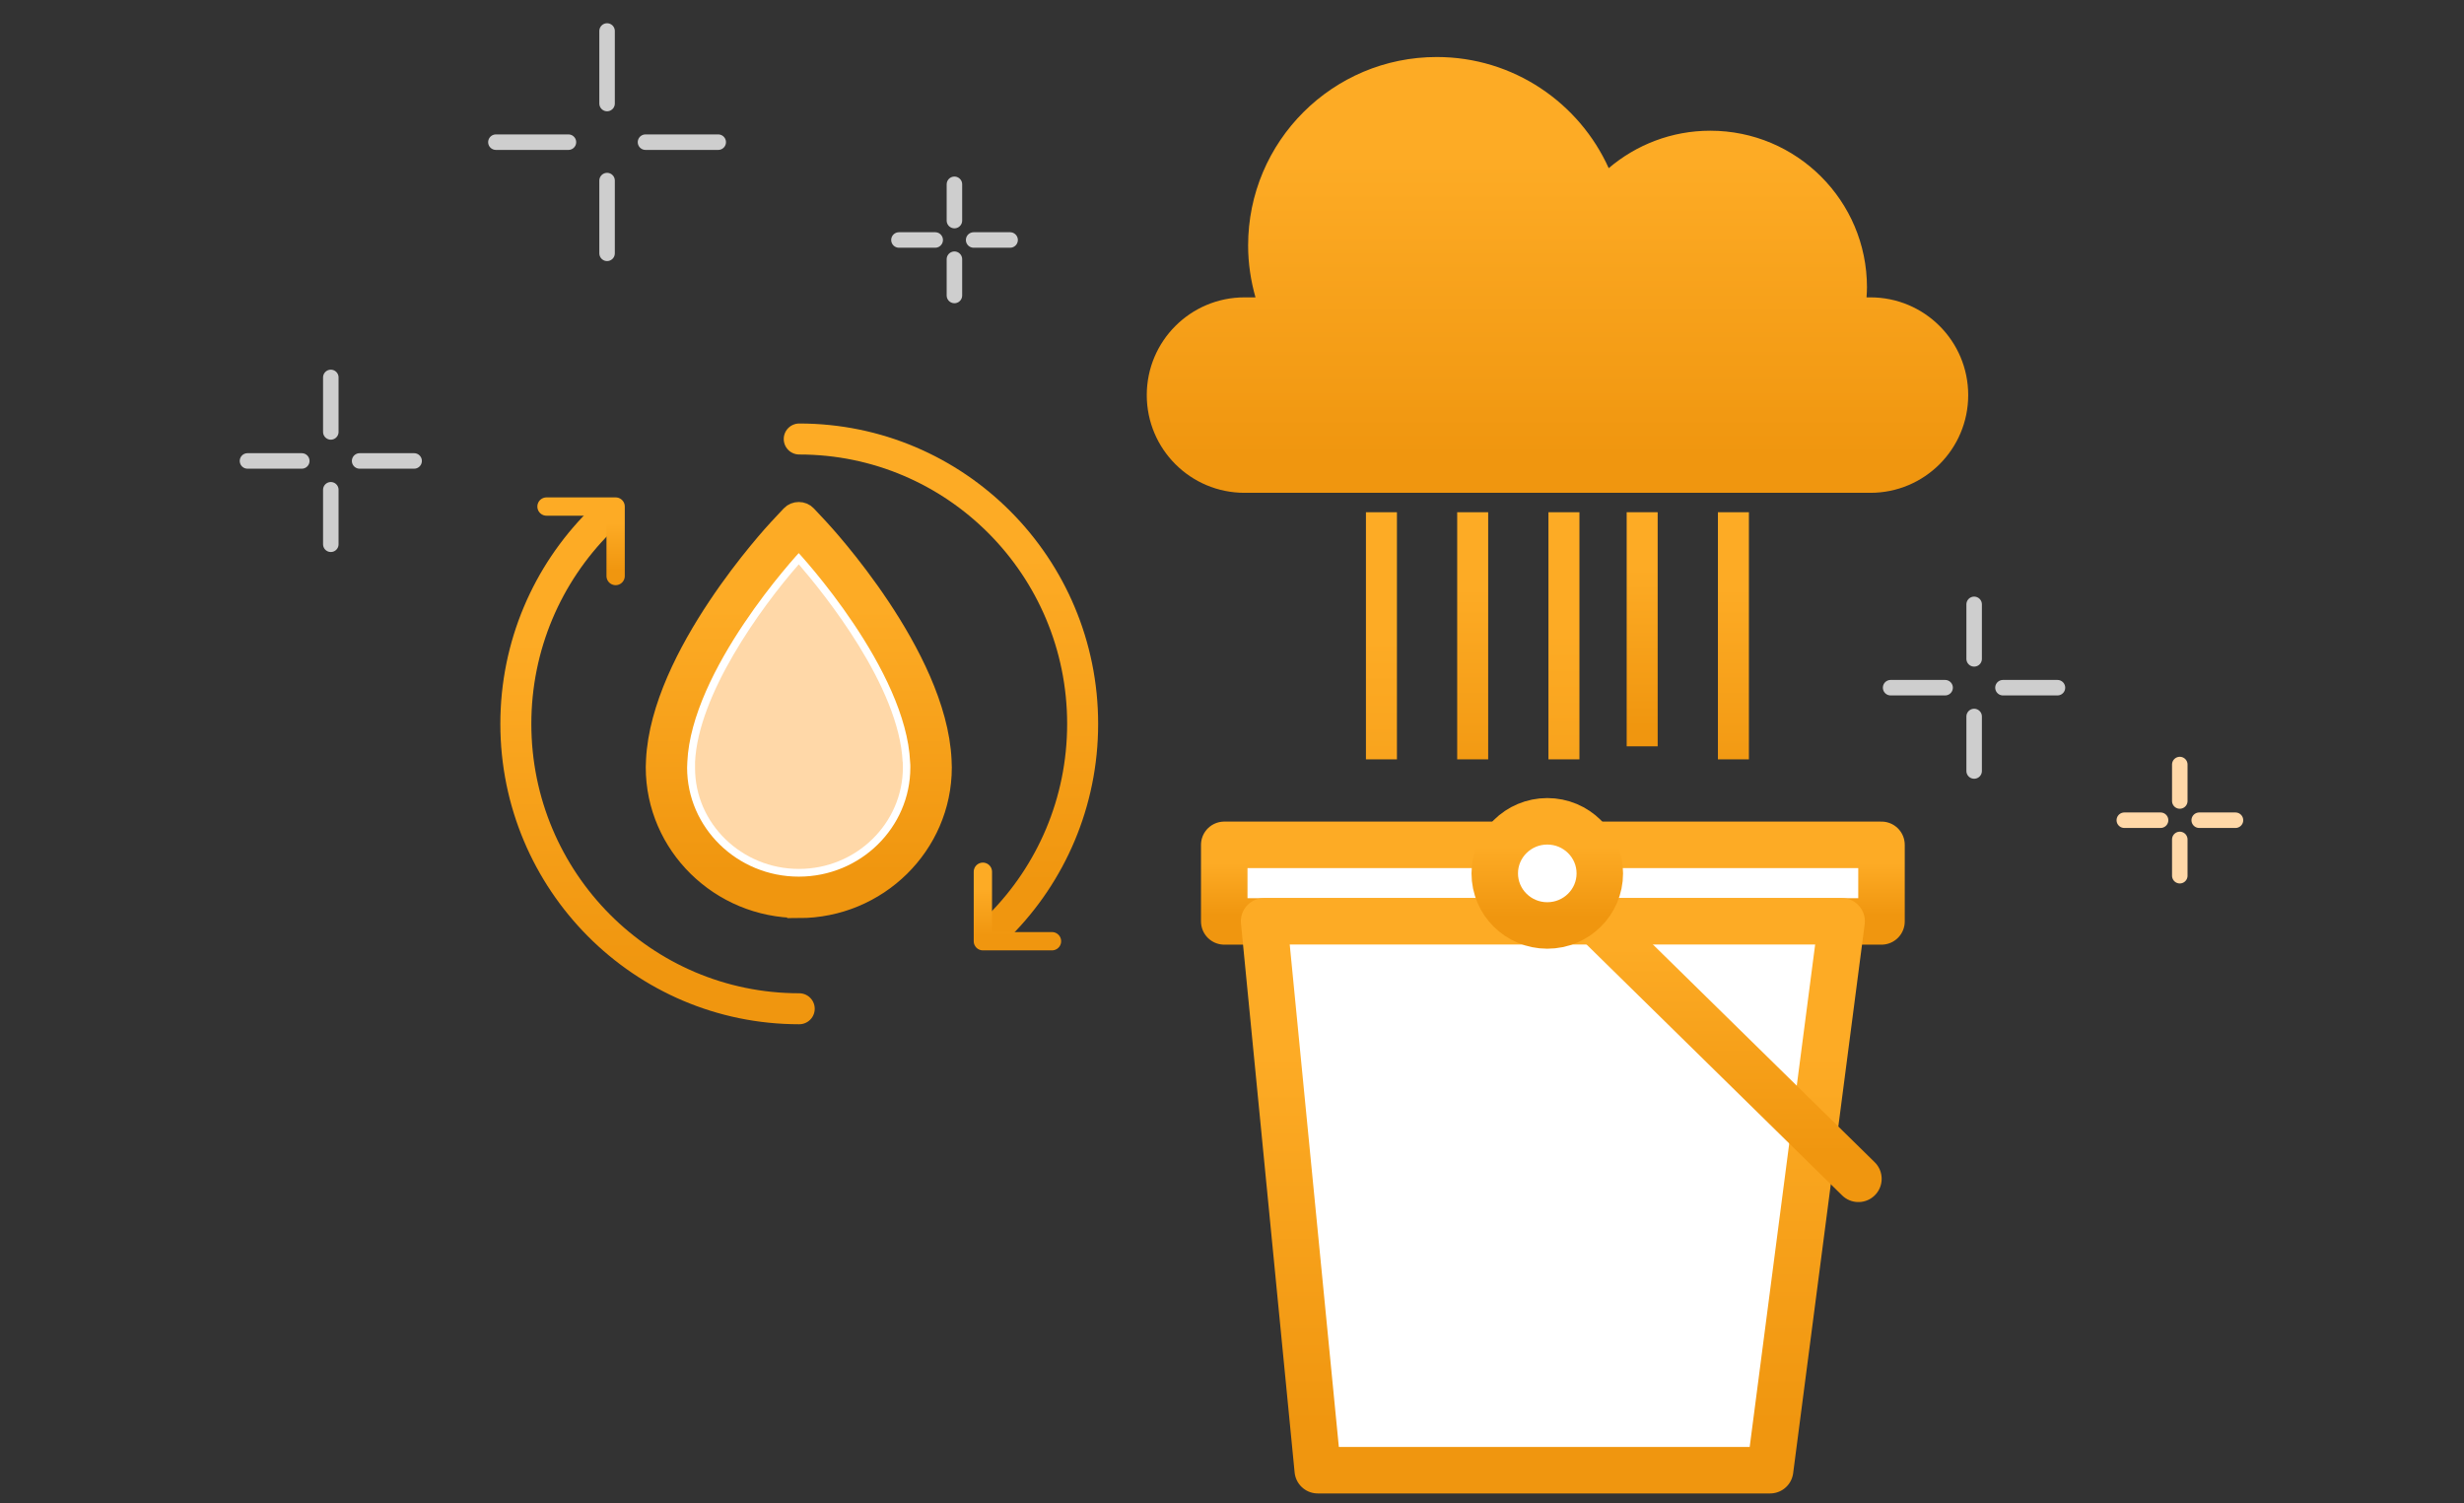 <svg width="159" height="97" viewBox="0 0 159 97" fill="none" xmlns="http://www.w3.org/2000/svg">
<rect x="0" y="0" width="159" height="97" fill="#333333" stroke="none"/>
<path d="M39.174 11.653V16.347" stroke="#CECECE" stroke-linecap="round" stroke-linejoin="round"/>
<path d="M39.174 2V6.681" stroke="#CECECE" stroke-linecap="round" stroke-linejoin="round"/>
<path d="M41.653 9.174H46.347" stroke="#CECECE" stroke-linecap="round" stroke-linejoin="round"/>
<path d="M32 9.174H36.681" stroke="#CECECE" stroke-linecap="round" stroke-linejoin="round"/>
<path d="M21.347 31.605V35.122" stroke="#CECECE" stroke-linecap="round" stroke-linejoin="round"/>
<path d="M21.347 24.355V27.873" stroke="#CECECE" stroke-linecap="round" stroke-linejoin="round"/>
<path d="M23.206 29.745H26.723" stroke="#CECECE" stroke-linecap="round" stroke-linejoin="round"/>
<path d="M15.97 29.745H19.474" stroke="#CECECE" stroke-linecap="round" stroke-linejoin="round"/>
<path d="M61.588 16.727V19.067" stroke="#CECECE" stroke-linecap="round" stroke-linejoin="round"/>
<path d="M61.588 11.894V14.234" stroke="#CECECE" stroke-linecap="round" stroke-linejoin="round"/>
<path d="M62.828 15.486H65.181" stroke="#CECECE" stroke-linecap="round" stroke-linejoin="round"/>
<path d="M58.008 15.486H60.348" stroke="#CECECE" stroke-linecap="round" stroke-linejoin="round"/>
<g clip-path="url(#clip0_54_3342)">
<path d="M127.39 46.236V49.753" stroke="#CECECE" stroke-linecap="round" stroke-linejoin="round"/>
<path d="M127.39 39V42.517" stroke="#CECECE" stroke-linecap="round" stroke-linejoin="round"/>
<path d="M129.249 44.377H132.766" stroke="#CECECE" stroke-linecap="round" stroke-linejoin="round"/>
<path d="M122 44.377H125.517" stroke="#CECECE" stroke-linecap="round" stroke-linejoin="round"/>
<path d="M140.66 54.169V56.51" stroke="#FFD8A8" stroke-linecap="round" stroke-linejoin="round"/>
<path d="M140.66 49.336V51.689" stroke="#FFD8A8" stroke-linecap="round" stroke-linejoin="round"/>
<path d="M141.913 52.929H144.254" stroke="#FFD8A8" stroke-linecap="round" stroke-linejoin="round"/>
<path d="M137.08 52.929H139.421" stroke="#FFD8A8" stroke-linecap="round" stroke-linejoin="round"/>
</g>
<path d="M64.507 59.713C67.814 56.388 69.862 51.792 69.862 46.712C69.862 36.561 61.673 28.329 51.574 28.329" stroke="url(#paint0_linear_54_3342)" stroke-width="2" stroke-linecap="round" stroke-linejoin="round"/>
<path d="M38.642 33.712C35.334 37.041 33.287 41.637 33.287 46.713C33.287 56.864 41.476 65.096 51.574 65.096" stroke="url(#paint1_linear_54_3342)" stroke-width="2" stroke-linecap="round" stroke-linejoin="round"/>
<path d="M39.726 37.171V32.688H35.266" stroke="url(#paint2_linear_54_3342)" stroke-width="1.181" stroke-linecap="round" stroke-linejoin="round"/>
<path d="M63.424 56.255V60.738H67.884" stroke="url(#paint3_linear_54_3342)" stroke-width="1.181" stroke-linecap="round" stroke-linejoin="round"/>
<path d="M60.07 49.079C59.762 42.582 52.642 34.894 52.342 34.57L51.545 33.718L50.748 34.57C50.448 34.894 43.32 42.582 43.02 49.079L43.004 49.505C43.004 54.131 46.832 57.888 51.545 57.888C56.257 57.888 60.078 54.123 60.078 49.505C60.078 49.363 60.078 49.221 60.062 49.071L60.07 49.079Z" fill="white" stroke="url(#paint4_linear_54_3342)" stroke-width="1.5"/>
<path d="M51.545 58.488C46.517 58.488 42.42 54.462 42.42 49.513L42.436 49.071C42.752 42.361 50.014 34.507 50.321 34.176L51.119 33.323C51.34 33.086 51.75 33.086 51.971 33.323L52.768 34.176C53.076 34.507 60.338 42.353 60.654 49.055C60.662 49.213 60.67 49.371 60.67 49.521C60.67 54.47 56.581 58.496 51.545 58.496V58.488ZM51.545 34.586L51.174 34.981C50.874 35.297 43.896 42.843 43.604 49.118L43.588 49.537C43.588 53.823 47.156 57.32 51.545 57.32C55.934 57.32 59.494 53.823 59.494 49.521C59.494 49.395 59.494 49.26 59.478 49.118C59.186 42.835 52.208 35.297 51.908 34.981L51.537 34.586H51.545Z" fill="url(#paint5_linear_54_3342)" stroke="url(#paint6_linear_54_3342)" stroke-width="1.5"/>
<path d="M58.247 49.165C58.018 44.295 53.179 38.312 51.545 36.417C49.051 39.259 45.057 44.832 44.852 49.165V49.568C44.844 53.128 47.851 56.072 51.553 56.072C55.255 56.072 58.263 53.128 58.263 49.513C58.263 49.402 58.263 49.299 58.255 49.181V49.165H58.247Z" fill="#FFD8A8"/>
<g clip-path="url(#clip1_54_3342)">
<path d="M120.697 19.189H120.446C120.46 18.973 120.474 18.763 120.474 18.54C120.474 12.96 115.946 8.435 110.363 8.435C107.861 8.435 105.576 9.349 103.809 10.851C101.901 6.626 97.653 3.679 92.713 3.679C85.99 3.679 80.54 9.126 80.54 15.844C80.54 17.003 80.715 18.128 81.015 19.189H80.31C76.823 19.189 74 22.011 74 25.496C74 28.98 76.823 31.802 80.31 31.802H120.697C124.184 31.802 127.007 28.98 127.007 25.496C127.007 22.011 124.184 19.189 120.697 19.189Z" fill="url(#paint7_linear_54_3342)"/>
<path d="M89.143 33.054V66.625" stroke="url(#paint8_linear_54_3342)" stroke-width="2" stroke-miterlimit="10"/>
<path d="M95.031 33.054V53.197" stroke="url(#paint9_linear_54_3342)" stroke-width="2" stroke-miterlimit="10"/>
<path d="M100.92 33.054V64.947" stroke="url(#paint10_linear_54_3342)" stroke-width="2" stroke-miterlimit="10"/>
<path d="M105.968 33.054V48.161" stroke="url(#paint11_linear_54_3342)" stroke-width="2" stroke-miterlimit="10"/>
<path d="M111.856 33.054V53.197" stroke="url(#paint12_linear_54_3342)" stroke-width="2" stroke-miterlimit="10"/>
</g>
<path d="M121.412 54.518H79V59.459H121.412V54.518Z" fill="white" stroke="url(#paint13_linear_54_3342)" stroke-width="3" stroke-linecap="round" stroke-linejoin="round"/>
<path d="M114.223 94.873H85.034L81.572 59.45H118.839L114.223 94.873Z" fill="white" stroke="url(#paint14_linear_54_3342)" stroke-width="3" stroke-linecap="round" stroke-linejoin="round"/>
<path d="M99.846 56.36L119.922 76.07" stroke="url(#paint15_linear_54_3342)" stroke-width="3" stroke-linecap="round" stroke-linejoin="round"/>
<path d="M99.845 59.721C101.717 59.721 103.235 58.216 103.235 56.36C103.235 54.505 101.717 53 99.845 53C97.973 53 96.455 54.505 96.455 56.36C96.455 58.216 97.973 59.721 99.845 59.721Z" fill="white" stroke="url(#paint16_linear_54_3342)" stroke-width="3" stroke-linecap="round" stroke-linejoin="round"/>
<defs>
<linearGradient id="paint0_linear_54_3342" x1="60.718" y1="-5.434" x2="60.718" y2="57.098" gradientUnits="userSpaceOnUse">
<stop offset="0.661" stop-color="#FDAB25"/>
<stop offset="1" stop-color="#F0960F"/>
</linearGradient>
<linearGradient id="paint1_linear_54_3342" x1="42.431" y1="-0.051" x2="42.431" y2="62.481" gradientUnits="userSpaceOnUse">
<stop offset="0.661" stop-color="#FDAB25"/>
<stop offset="1" stop-color="#F0960F"/>
</linearGradient>
<linearGradient id="paint2_linear_54_3342" x1="37.496" y1="27.864" x2="37.496" y2="36.797" gradientUnits="userSpaceOnUse">
<stop offset="0.661" stop-color="#FDAB25"/>
<stop offset="1" stop-color="#F0960F"/>
</linearGradient>
<linearGradient id="paint3_linear_54_3342" x1="65.654" y1="51.432" x2="65.654" y2="60.365" gradientUnits="userSpaceOnUse">
<stop offset="0.661" stop-color="#FDAB25"/>
<stop offset="1" stop-color="#F0960F"/>
</linearGradient>
<linearGradient id="paint4_linear_54_3342" x1="51.541" y1="7.715" x2="51.541" y2="55.874" gradientUnits="userSpaceOnUse">
<stop offset="0.661" stop-color="#FDAB25"/>
<stop offset="1" stop-color="#F0960F"/>
</linearGradient>
<linearGradient id="paint5_linear_54_3342" x1="51.545" y1="5.873" x2="51.545" y2="56.383" gradientUnits="userSpaceOnUse">
<stop offset="0.661" stop-color="#FDAB25"/>
<stop offset="1" stop-color="#F0960F"/>
</linearGradient>
<linearGradient id="paint6_linear_54_3342" x1="51.545" y1="5.873" x2="51.545" y2="56.383" gradientUnits="userSpaceOnUse">
<stop offset="0.661" stop-color="#FDAB25"/>
<stop offset="1" stop-color="#F0960F"/>
</linearGradient>
<linearGradient id="paint7_linear_54_3342" x1="100.503" y1="-26.576" x2="100.503" y2="29.458" gradientUnits="userSpaceOnUse">
<stop offset="0.661" stop-color="#FDAB25"/>
<stop offset="1" stop-color="#F0960F"/>
</linearGradient>
<linearGradient id="paint8_linear_54_3342" x1="89.643" y1="-3.063" x2="89.643" y2="63.828" gradientUnits="userSpaceOnUse">
<stop offset="0.661" stop-color="#FDAB25"/>
<stop offset="1" stop-color="#F0960F"/>
</linearGradient>
<linearGradient id="paint9_linear_54_3342" x1="95.531" y1="11.384" x2="95.531" y2="51.518" gradientUnits="userSpaceOnUse">
<stop offset="0.661" stop-color="#FDAB25"/>
<stop offset="1" stop-color="#F0960F"/>
</linearGradient>
<linearGradient id="paint10_linear_54_3342" x1="101.42" y1="-1.257" x2="101.42" y2="62.289" gradientUnits="userSpaceOnUse">
<stop offset="0.661" stop-color="#FDAB25"/>
<stop offset="1" stop-color="#F0960F"/>
</linearGradient>
<linearGradient id="paint11_linear_54_3342" x1="106.468" y1="16.801" x2="106.468" y2="46.902" gradientUnits="userSpaceOnUse">
<stop offset="0.661" stop-color="#FDAB25"/>
<stop offset="1" stop-color="#F0960F"/>
</linearGradient>
<linearGradient id="paint12_linear_54_3342" x1="112.356" y1="11.384" x2="112.356" y2="51.518" gradientUnits="userSpaceOnUse">
<stop offset="0.661" stop-color="#FDAB25"/>
<stop offset="1" stop-color="#F0960F"/>
</linearGradient>
<linearGradient id="paint13_linear_54_3342" x1="100.206" y1="49.202" x2="100.206" y2="59.047" gradientUnits="userSpaceOnUse">
<stop offset="0.661" stop-color="#FDAB25"/>
<stop offset="1" stop-color="#F0960F"/>
</linearGradient>
<linearGradient id="paint14_linear_54_3342" x1="100.206" y1="21.342" x2="100.206" y2="91.921" gradientUnits="userSpaceOnUse">
<stop offset="0.661" stop-color="#FDAB25"/>
<stop offset="1" stop-color="#F0960F"/>
</linearGradient>
<linearGradient id="paint15_linear_54_3342" x1="109.884" y1="35.157" x2="109.884" y2="74.427" gradientUnits="userSpaceOnUse">
<stop offset="0.661" stop-color="#FDAB25"/>
<stop offset="1" stop-color="#F0960F"/>
</linearGradient>
<linearGradient id="paint16_linear_54_3342" x1="99.845" y1="45.77" x2="99.845" y2="59.161" gradientUnits="userSpaceOnUse">
<stop offset="0.661" stop-color="#FDAB25"/>
<stop offset="1" stop-color="#F0960F"/>
</linearGradient>
<clipPath id="clip0_54_3342">
<rect width="24" height="20" fill="white" transform="translate(121 38)"/>
</clipPath>
<clipPath id="clip1_54_3342">
<rect width="53" height="47" fill="white" transform="translate(74 2)"/>
</clipPath>
</defs>
</svg>
